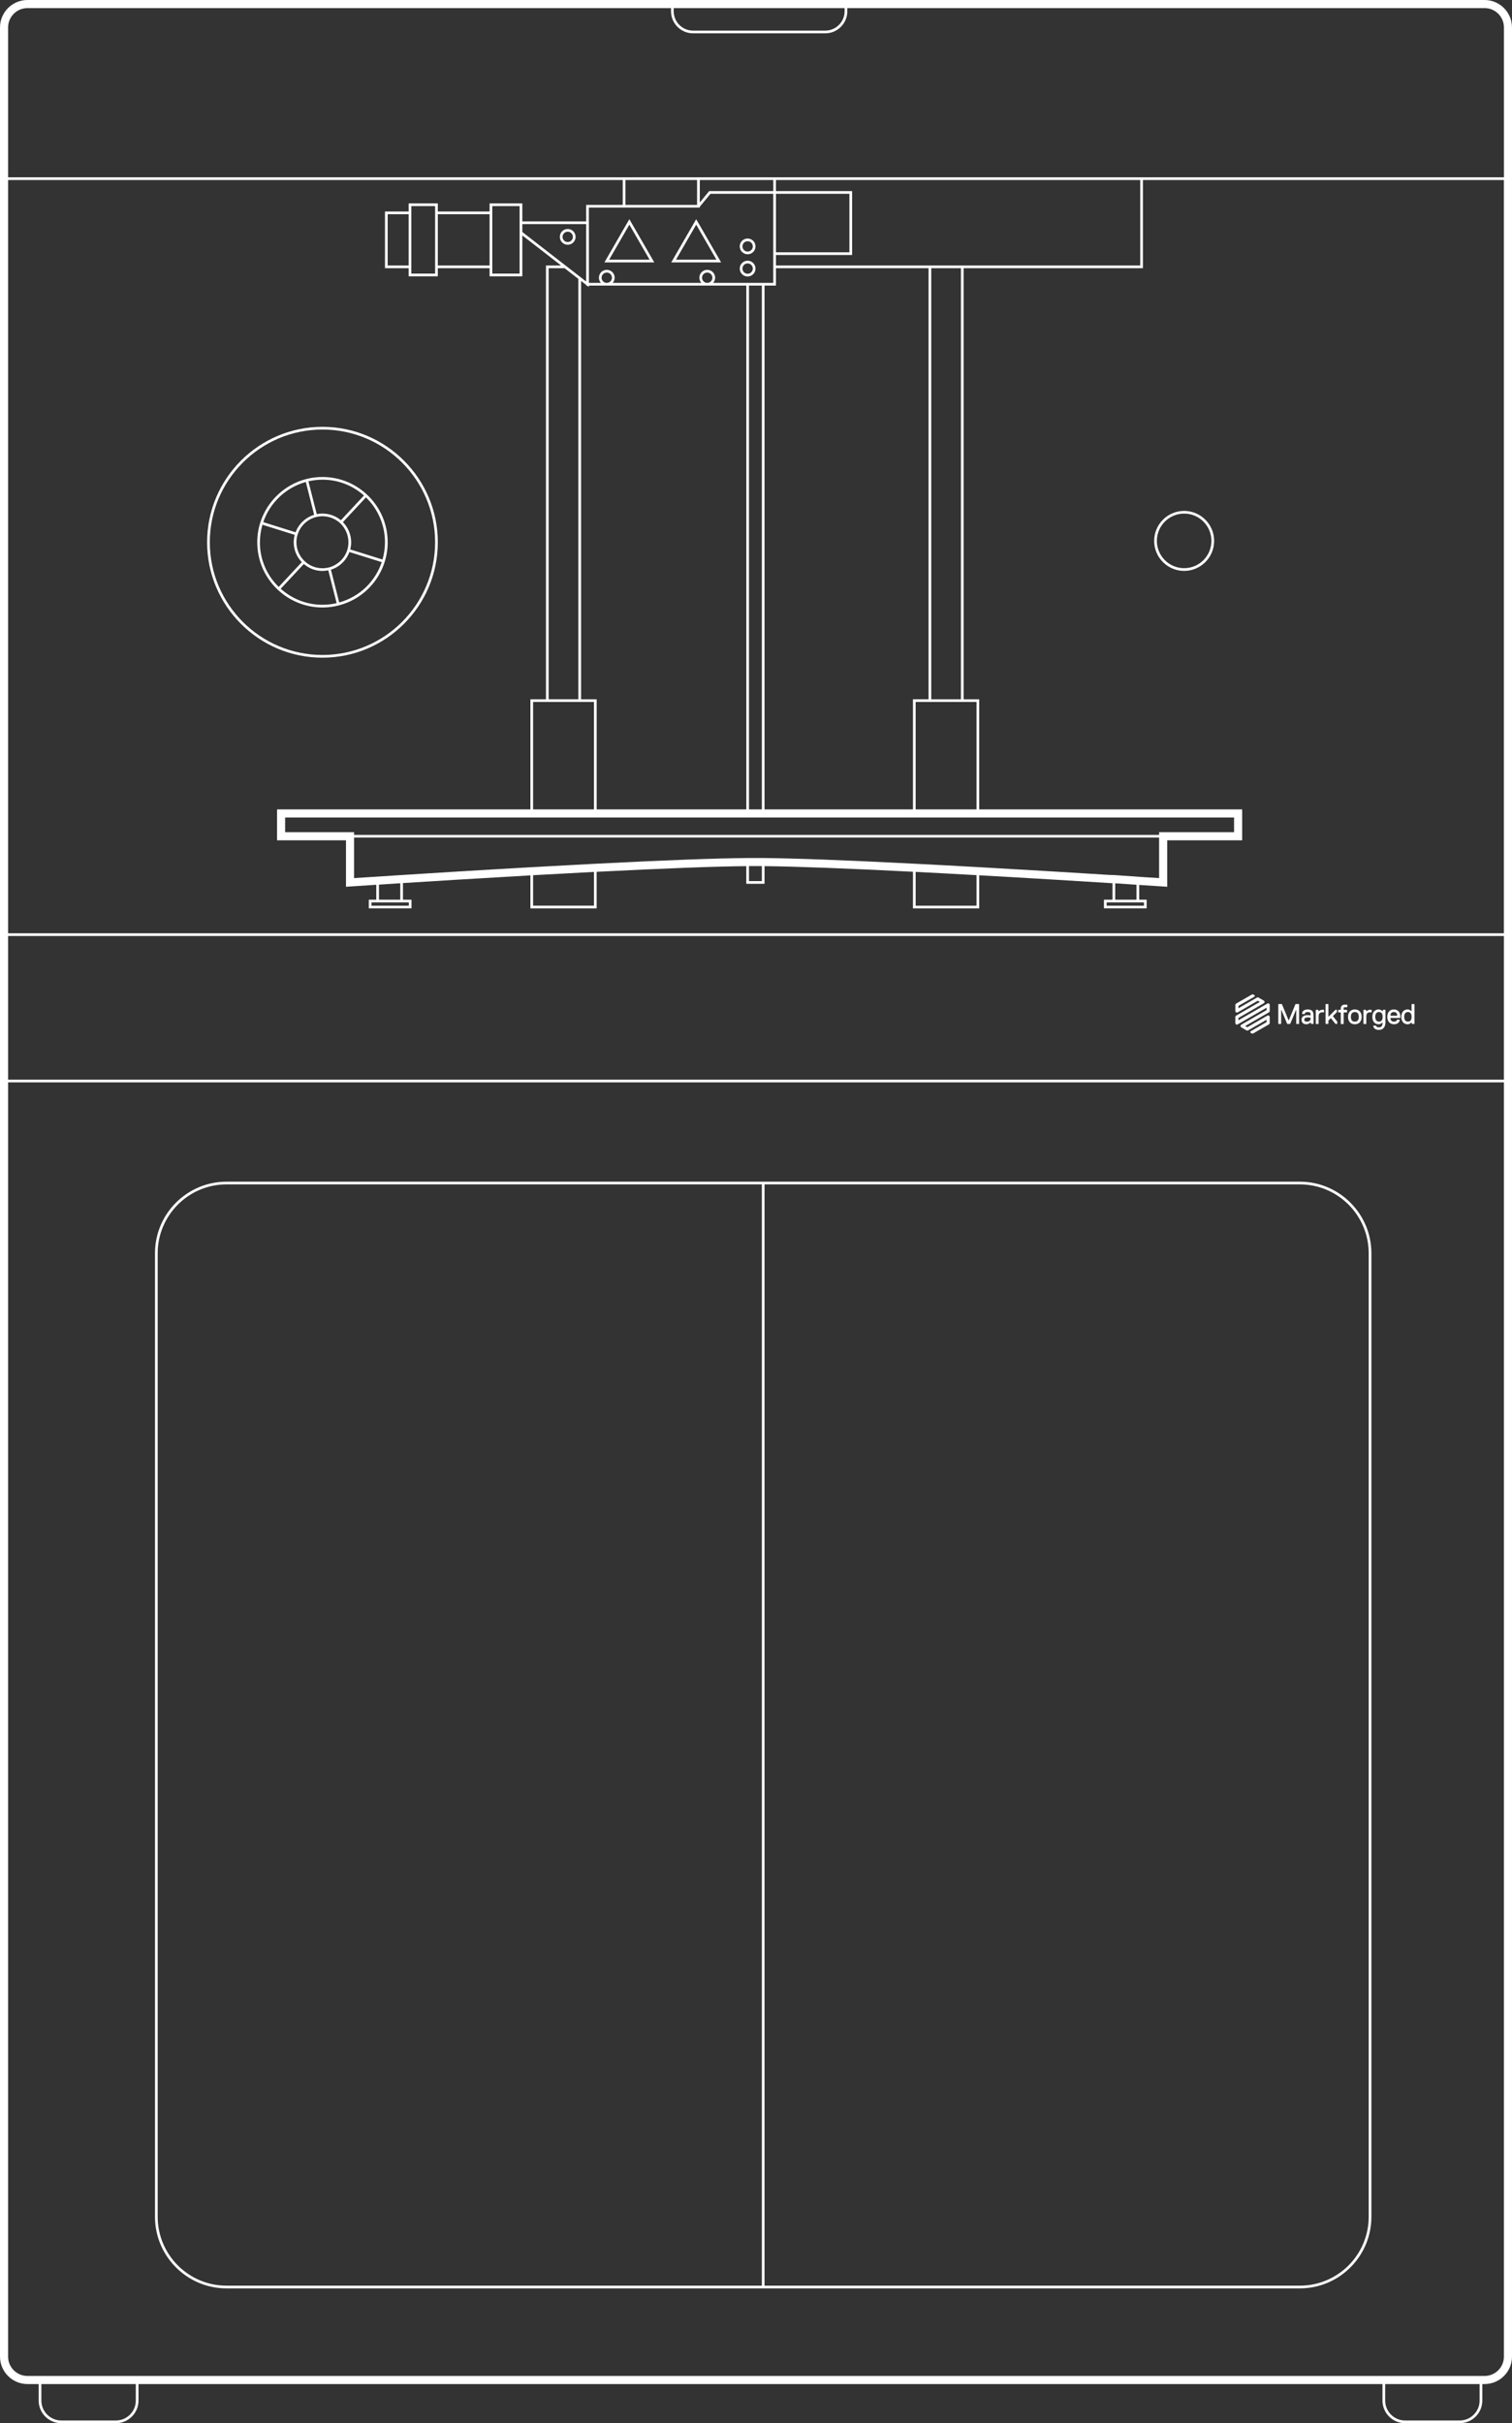 <?xml version="1.0" encoding="UTF-8"?>
<svg id="Warstwa_1" data-name="Warstwa 1" xmlns="http://www.w3.org/2000/svg" viewBox="0 0 560.33 897.5">
  <rect x="0" y="0" width="560.33" height="897.5" fill="#333333" stroke="none"/>
  <defs>
    <style>
      .cls-1 {
        fill: #fff;
        stroke-width: 0px;
      }
    </style>
  </defs>
  <g>
    <path class="cls-1" d="M550.17,0H10.17C4.56,0,0,4.56,0,10.17v862.67c0,5.6,4.56,10.16,10.17,10.16h4.16v6.11c0,4.63,3.76,8.39,8.39,8.39h20.22c4.63,0,8.39-3.76,8.39-8.39v-6.11h461v6.11c0,4.63,3.76,8.39,8.39,8.39h20.22c4.63,0,8.39-3.76,8.39-8.39v-6.11h.84c5.6,0,10.16-4.56,10.16-10.16V10.17c0-5.61-4.56-10.17-10.16-10.17ZM249.67,3h63.33v1.17c0,3.95-3.22,7.17-7.17,7.17h-49c-3.95,0-7.17-3.22-7.17-7.17v-1.17ZM10.17,3h238.5v1.17c0,4.5,3.66,8.17,8.17,8.17h49c4.5,0,8.17-3.66,8.17-8.17v-1.17h236.17c3.95,0,7.16,3.22,7.16,7.17v55.5H3V10.17c0-3.95,3.22-7.17,7.17-7.17ZM3,345.67V66.67h227.78v9.22h-13.56v6.11h-23.66v-6.66h-12.12v3h-19.19v-3h-10.81v3h-8.77v21h8.77v3h10.81v-3h19.19v3h12.12v-15.15l14.39,11.15h-5.62v160.66h-5.77v40.78h-93.89v11.45h25.55v17.21l1.6-.11s3.57-.24,9.62-.63v5.52h-2.77v3.22h15.83v-3.22h-3.17v-6.15c9.09-.58,26.89-1.69,47.23-2.85v12.23h24.55v-13.55c25.09-1.28,43.73-1.99,55.45-2.1v6.54h6.77v-6.54c11.89.13,30.38.83,55,2.08v13.57h24.56v-12.26c19.09,1.06,37.3,2.18,49.39,2.94v6.09h-3.17v3.22h15.83v-3.22h-2.77v-5.46c5.55.36,8.79.57,8.79.57l1.6.11v-17.21h27.77v-11.45h-97.44v-40.78h-5.78V99.34h66.44v-32.67h133.77v279H3ZM557.33,346.67v53.22H3v-53.22h554.33ZM356.11,259h-11V99.34h11v159.66ZM357.11,260h0s4.78,0,4.78,0v39.78h-22.56v-39.78h4.78s13,0,13,0ZM422.17,334.23h0s1.77,0,1.77,0v1.22h-13.83v-1.22h2.17s9.89,0,9.89,0ZM149.33,334.23h0s2.17,0,2.17,0v1.22h-13.83v-1.22h1.77s9.89,0,9.89,0ZM140.44,333.23v-5.58c1.95-.13,4.11-.26,6.49-.42l1.4-.09v6.09h-7.89ZM192.56,86.42v14.92h-10.12v-25h10.12v10.08ZM161.25,99.34v2h-8.81v-25h8.81v23ZM151.44,98.34h-7.77v-19h7.77v19ZM162.25,79.34h19.19v19h-19.19v-19ZM193.56,83h23.66v21.26l-1.89-1.46h0l-.31-.24-21.46-16.63v-2.92ZM217.55,105.78l.67.52v-.52h6.62s.01,0,.02,0,.01,0,.02,0h37.2s.01,0,.02,0,.01,0,.02,0h14.45v194h-55.45v-40.78h-5.78V104.06l1.89,1.46v.25h.33ZM218.22,82v-5.11h41.11v-.32l3.95-4.79h23.28v27.56h0v5.44h-22.28c.45-.51.74-1.18.74-1.92,0-1.61-1.31-2.92-2.92-2.92s-2.92,1.31-2.92,2.92c0,.74.28,1.4.74,1.92h-32.87c.45-.51.74-1.18.74-1.92,0-1.61-1.31-2.92-2.92-2.92s-2.92,1.31-2.92,2.92c0,.74.28,1.4.74,1.92h-4.45v-22.78ZM282.33,299.78h-4.77V105.78h4.77v194ZM412.88,324.1l-1.6-.04h0c-12.21-.76-30.11-1.86-48.81-2.9-8.57-.48-16.28-.9-23.57-1.26-25.23-1.29-44.09-2-56.08-2.11h-3.26c-.81-.01-1.65-.01-2.52,0-11.79.1-30.8.81-56.51,2.13-7.83.4-15.78.83-23.56,1.27-20.88,1.18-39.19,2.33-48.24,2.91l-2,.13c-7.47.48-12.96.84-15.52,1v-15.01h298.34v15.01c-1.35-.09-3.53-.23-6.39-.41l-10.29-.72ZM131.22,309.23v-1h-25.55v-5.45h351.66v5.45h-27.77v1H131.22ZM338.33,299.78h-55V105.78h4.23v-6.44h56.55v159.66h-5.78v40.78ZM287.56,71.78h27.22v21.67h-27.22v-21.67ZM262.07,104.78c-1.05-.01-1.9-.87-1.9-1.92s.86-1.92,1.92-1.92,1.92.86,1.92,1.92-.85,1.91-1.9,1.92h-.04ZM224.84,104.78c-1.05-.01-1.9-.87-1.9-1.92s.86-1.92,1.92-1.92,1.92.86,1.92,1.92-.85,1.91-1.9,1.92h-.04ZM214.33,103.29v155.71h-11V99.34h5.91l5.09,3.95ZM215.33,260h4.78v39.78h-22.55v-39.78h17.77ZM197.56,324.16c7.45-.42,15.05-.83,22.55-1.22v12.5h-22.55v-11.28ZM277.56,320.78c.69-.01,1.36-.02,2.01,0h2.76v5.56h-4.77v-5.56ZM339.33,322.93c6.99.35,14.38.75,22.56,1.21v11.31h-22.56v-12.52ZM413.28,333.23v-6.05l.87.02,7.02.5v5.53h-7.89ZM344.11,98.34h-56.55v-3.89h28.22v-23.67h-28.22s0,0,0,0v-4.11h135v31.67h-78.44ZM286.56,70.78h-23.75l-3.47,4.22v-8.33h27.23v4.11ZM258.33,75.89h-26.55v-9.22h26.55v9.22ZM50.33,889.11c0,4.08-3.32,7.39-7.39,7.39h-20.22c-4.08,0-7.39-3.32-7.39-7.39v-6.11h35v6.11ZM548.33,889.11c0,4.08-3.32,7.39-7.39,7.39h-20.22c-4.08,0-7.39-3.32-7.39-7.39v-6.11h35v6.11ZM550.17,880H10.17c-3.95,0-7.17-3.21-7.17-7.16v-471.95h554.33v471.95c0,3.95-3.21,7.16-7.16,7.16Z"/>
    <path class="cls-1" d="M481.72,437.67H83.94c-14.61,0-26.5,11.89-26.5,26.5v356.89c0,14.61,11.89,26.5,26.5,26.5h397.78c14.61,0,26.5-11.89,26.5-26.5v-356.89c0-14.61-11.89-26.5-26.5-26.5ZM58.44,821.06v-356.89c0-14.06,11.44-25.5,25.5-25.5h198.39v407.89H83.94c-14.06,0-25.5-11.44-25.5-25.5ZM507.22,821.06c0,14.06-11.44,25.5-25.5,25.5h-198.39v-407.89h198.39c14.06,0,25.5,11.44,25.5,25.5v356.89Z"/>
    <path class="cls-1" d="M438.83,189.23c-6.12,0-11.11,4.98-11.11,11.11s4.98,11.11,11.11,11.11,11.11-4.98,11.11-11.11-4.98-11.11-11.11-11.11ZM438.83,210.44c-5.57,0-10.11-4.53-10.11-10.11s4.53-10.11,10.11-10.11,10.11,4.53,10.11,10.11-4.53,10.11-10.11,10.11Z"/>
    <path class="cls-1" d="M125.49,224.24c10.7-2.72,18.18-12.34,18.18-23.4,0-13.33-10.84-24.17-24.17-24.17-2.03,0-4.03.25-5.94.74-8.05,2.03-14.61,8.22-17.11,16.16-.74,2.34-1.11,4.79-1.11,7.27,0,6.74,2.71,13,7.64,17.62,4.5,4.21,10.37,6.54,16.53,6.54,2.05,0,4.07-.25,5.99-.76ZM104.03,218.06l8.56-9.17c1.92,1.66,4.35,2.58,6.91,2.58.73,0,1.45-.09,2.16-.24l3.1,12.16c-1.7.4-3.46.61-5.26.61-5.74,0-11.2-2.12-15.47-5.94ZM110.32,197.92c1-3.16,3.61-5.62,6.82-6.42.78-.2,1.58-.3,2.36-.3.61,0,1.21.06,1.8.17,1.37.26,2.65.81,3.79,1.62.33.23.65.48.95.76.92.85,1.64,1.87,2.16,2.98.04.08.09.16.12.25.08.17.13.35.2.53.05.13.11.26.15.4.07.21.12.43.17.65.03.1.06.2.08.31.03.14.04.28.07.42.09.52.14,1.04.14,1.56,0,.96-.14,1.91-.43,2.84-.69,2.24-2.2,4.12-4.15,5.33-.47.29-.96.56-1.48.77-.38.15-.77.28-1.18.38-.78.2-1.59.3-2.4.3-2.47,0-4.82-.93-6.61-2.64-1.93-1.8-3.03-4.35-3.03-6.99,0-1,.15-1.98.46-2.92ZM125.71,223.14l-3.08-12.16c.28-.08.56-.16.82-.27,2.79-1.12,5-3.41,6.04-6.26l11.98,3.75c-2.39,7.16-8.2,12.85-15.76,14.94ZM142.67,200.84c0,2.21-.33,4.35-.91,6.4l-11.96-3.74c.22-.87.34-1.76.34-2.66,0-.37-.02-.74-.06-1.1-.25-2.39-1.32-4.64-3.01-6.36l8.55-9.16c4.35,4.21,7.05,10.11,7.05,16.62ZM134.88,183.53l-8.55,9.16c-2.44-2.05-5.72-2.91-8.94-2.26l-3.1-12.16c1.69-.39,3.44-.61,5.21-.61,5.9,0,11.29,2.22,15.38,5.86ZM113.34,178.52l3.08,12.16c-3.17.96-5.73,3.37-6.88,6.47l-11.98-3.76c2.46-7.23,8.43-12.86,15.77-14.88ZM96.33,200.84c0-2.21.32-4.39.93-6.49l11.96,3.75c-.24.89-.37,1.8-.37,2.74,0,2.76,1.1,5.41,3,7.37l-8.57,9.18c-4.49-4.4-6.97-10.25-6.97-16.54Z"/>
    <path class="cls-1" d="M162.25,200.84c0-23.57-19.18-42.75-42.75-42.75s-42.75,19.18-42.75,42.75,19.18,42.75,42.75,42.75,42.75-19.18,42.75-42.75ZM77.75,200.84c0-23.02,18.73-41.75,41.75-41.75s41.75,18.73,41.75,41.75-18.73,41.75-41.75,41.75-41.75-18.73-41.75-41.75Z"/>
    <path class="cls-1" d="M233.23,81.19l-9.24,16h18.48l-9.24-16ZM233.23,83.19l7.51,13h-15.01l7.51-13Z"/>
    <path class="cls-1" d="M258,81.19l-9.24,16h18.48l-9.24-16ZM258,83.19l7.51,13h-15.01l7.51-13Z"/>
    <path class="cls-1" d="M210.39,84.81c-1.61,0-2.92,1.31-2.92,2.92s1.31,2.92,2.92,2.92,2.92-1.31,2.92-2.92-1.31-2.92-2.92-2.92ZM210.39,89.65c-1.06,0-1.92-.86-1.92-1.92s.86-1.92,1.92-1.92,1.92.86,1.92,1.92-.86,1.92-1.92,1.92Z"/>
    <path class="cls-1" d="M277.06,94.18c1.61,0,2.92-1.31,2.92-2.92s-1.31-2.92-2.92-2.92-2.92,1.31-2.92,2.92,1.31,2.92,2.92,2.92ZM277.06,89.34c1.06,0,1.92.86,1.92,1.92s-.86,1.92-1.92,1.92-1.92-.86-1.92-1.92.86-1.92,1.92-1.92Z"/>
    <path class="cls-1" d="M277.06,102.4c1.61,0,2.92-1.31,2.92-2.92s-1.31-2.92-2.92-2.92-2.92,1.31-2.92,2.92,1.31,2.92,2.92,2.92ZM277.06,97.56c1.06,0,1.92.86,1.92,1.92s-.86,1.92-1.92,1.92-1.92-.86-1.92-1.92.86-1.92,1.92-1.92Z"/>
  </g>
  <path class="cls-1" d="M480.16,371.88l-.11.11-2.42,5.89h-.11l-2.42-5.89-.11-.11h-1.16l-.11.11v7.16l.11.11h.84l.11-.11v-5.05h.11l2.1,5.05.11.11h.95l.11-.11,2.1-5.05h.11v5.05l.11.11h.84l.11-.11v-7.16l-.11-.11h-1.16ZM486.28,374.45c-.16-.19-.38-.33-.65-.43-.27-.09-.6-.14-.99-.14s-.72.05-.99.14c-.27.09-.49.22-.65.37-.16.15-.28.32-.35.51-.07.19-.11.38-.11.56l.11.11h.84l.11-.11c0-.21.08-.37.25-.47.16-.11.43-.16.8-.16s.64.06.8.19c.16.13.25.38.25.75v.21l-.11.11c-.08-.01-.18-.03-.27-.05-.08-.01-.18-.03-.3-.04-.12-.01-.24-.02-.37-.02-.34,0-.66.03-.94.1-.28.07-.53.17-.73.3-.2.14-.36.31-.47.53-.11.21-.17.46-.17.75,0,.53.15.94.46,1.24.3.3.75.45,1.33.45.27,0,.49-.03.67-.1.18-.07.33-.14.45-.22.13-.09.25-.2.35-.32h.11l.11.42.11.11h.74l.11-.11v-2.94c0-.39-.04-.73-.11-1.03-.07-.29-.19-.53-.35-.72ZM485.68,377.35c0,.32-.12.57-.37.76-.25.19-.58.29-1,.29-.32,0-.55-.06-.71-.17-.16-.11-.24-.3-.24-.57s.11-.47.33-.62c.22-.15.56-.22,1.04-.22.13,0,.25,0,.35.02.1.01.19.02.27.04.08.02.16.04.22.05l.11.11v.32ZM490.15,373.99c-.18,0-.34.01-.48.04-.14.02-.26.06-.36.11-.11.05-.2.1-.28.17-.08.07-.16.14-.24.22h-.11l-.11-.42-.11-.11h-.74l-.11.11v5.05l.11.11h.84l.11-.11v-2.63c0-.32.03-.57.09-.78.06-.2.15-.36.27-.48.12-.12.26-.2.43-.25.17-.05.36-.07.57-.07h.53l.11-.11v-.74l-.11-.11h-.42ZM493.99,376.3l1.47-1.47v-.74l-.11-.11h-.32l-.21.11-2.42,2.42h-.11v-4.52l-.11-.11h-.84l-.11.11v7.15l.11.11h.84l.11-.11v-1.05l.11-.21.74-.74h.11l1.58,2,.21.11h.42l.11-.11v-.74l-1.58-2v-.11ZM507.82,373.99c-.18,0-.34.01-.48.04-.14.02-.26.06-.36.11-.11.05-.2.1-.28.17-.08.07-.16.14-.24.22h-.11l-.11-.42-.11-.11h-.74l-.11.11v5.05l.11.11h.84l.11-.11v-2.63c0-.32.03-.57.09-.78.06-.2.15-.36.27-.48.12-.12.26-.2.43-.25.17-.05.36-.07.57-.07h.53l.11-.11v-.74l-.11-.11h-.42ZM512.6,373.99l-.11.11-.11.42h-.11c-.09-.12-.2-.22-.33-.32-.11-.08-.25-.15-.43-.22-.17-.07-.38-.1-.62-.1-.37,0-.7.07-.98.21-.28.14-.53.33-.73.57-.2.24-.35.53-.45.87-.1.34-.15.7-.15,1.09s.05.76.15,1.09c.1.34.25.63.45.87.2.24.44.43.73.57.28.14.61.21.98.21.24,0,.44-.03.62-.1.17-.07.31-.14.43-.22.13-.09.23-.2.33-.32h.11c0,.58-.11,1.03-.33,1.33-.22.3-.56.46-1.04.46-.27,0-.48-.04-.65-.11-.16-.07-.3-.21-.4-.42l-.11-.11h-.84l-.11.11c.06.42.26.77.62,1.05.35.28.85.42,1.49.42.32,0,.62-.05.91-.15.29-.1.55-.26.77-.48.22-.22.4-.52.54-.88.13-.36.2-.8.2-1.33v-4.52l-.11-.11h-.74ZM512.02,377.98c-.25.28-.58.42-1,.42s-.75-.15-1-.46c-.25-.3-.37-.75-.37-1.33s.12-1.03.37-1.33c.25-.3.58-.46,1-.46s.75.14,1,.42c.25.28.37.74.37,1.37s-.12,1.09-.37,1.37ZM470.28,371.72c-.18-.11-.41-.12-.6-.01l-10.73,6.19v-.89l9.38-5.41c.19-.11.3-.31.29-.52,0-.2-.12-.39-.3-.49l-1.92-1.11c-.18-.1-.4-.1-.58,0l-6.86,3.96v-.89l5.9-3.4c.21-.12.21-.43,0-.56l-.37-.21c-.19-.11-.42-.11-.61,0l-5.78,3.34c-.18.1-.29.3-.29.5v2.22c0,.2.1.4.27.5.18.11.41.12.6.01l7.44-4.3.77.45-8.8,5.08c-.18.1-.29.3-.29.5v2.22c0,.2.1.4.27.5.18.11.41.12.6.01l10.73-6.19v.89l-9.38,5.41c-.18.1-.29.3-.29.5s.11.4.29.5l1.93,1.12c.18.1.4.1.58,0l6.86-3.96v.89l-5.9,3.4c-.21.12-.21.43,0,.56l.37.21c.19.11.42.11.61,0l5.78-3.34c.18-.1.29-.3.29-.5v-2.22c0-.2-.1-.4-.27-.5-.18-.11-.41-.12-.6-.01l-7.44,4.3-.77-.45,8.8-5.08c.18-.1.29-.3.29-.5v-2.22c0-.2-.1-.4-.27-.5ZM518.38,374.7c-.2-.25-.45-.45-.75-.59-.3-.15-.67-.22-1.09-.22s-.78.07-1.09.22c-.3.15-.56.35-.75.59-.2.25-.34.54-.44.87-.09.33-.14.68-.14,1.05,0,.39.05.76.16,1.09.11.34.26.63.47.87.21.24.47.43.79.57.32.14.68.21,1.1.21.32,0,.6-.04.85-.13.25-.08.46-.2.64-.35.18-.15.32-.32.42-.5.1-.19.17-.39.19-.6l-.11-.11h-.84l-.11.11c-.06.13-.12.24-.19.32-.07.08-.16.14-.25.19-.09.05-.19.08-.29.09-.1.02-.21.03-.31.03-.32,0-.56-.06-.75-.17-.18-.11-.32-.24-.41-.38-.09-.14-.15-.28-.17-.42-.02-.14-.04-.23-.04-.29l.11-.11h3.47l.11-.11v-.32c0-.36-.05-.71-.14-1.05-.09-.33-.24-.62-.44-.87ZM517.7,376.2h-2.31l-.11-.11c0-.08.01-.19.04-.33.02-.14.08-.28.16-.42.08-.14.21-.26.38-.36.17-.1.4-.15.68-.15s.52.05.68.15c.17.1.29.22.38.36.08.14.14.28.16.42.02.14.04.25.04.33l-.11.11ZM503.94,374.62c-.22-.24-.48-.42-.79-.55-.31-.13-.66-.19-1.06-.19s-.74.06-1.06.19c-.31.13-.58.31-.79.55-.22.24-.38.53-.5.86-.12.34-.17.71-.17,1.14s.06.8.17,1.14c.12.34.28.62.5.86.22.24.48.42.79.55.31.13.66.19,1.06.19s.74-.06,1.06-.19c.31-.13.58-.31.79-.55.22-.24.38-.53.5-.86.12-.34.17-.71.17-1.14s-.06-.8-.17-1.14c-.12-.34-.28-.62-.5-.86ZM503.18,377.95c-.25.3-.62.46-1.09.46s-.84-.15-1.09-.46c-.25-.3-.38-.75-.38-1.33s.13-1.03.38-1.33c.25-.3.62-.46,1.09-.46s.84.15,1.09.46c.25.3.38.75.38,1.33s-.13,1.03-.38,1.33ZM498.35,372.1c-.18,0-.36.03-.54.08-.18.05-.34.14-.47.25-.14.11-.25.25-.33.43-.08.17-.13.38-.13.62v.42l-.11.11h-.74l-.11.11v.74l.11.11h.74l.11.11v4.1l.11.11h.84l.11-.11v-4.1l.11-.11h1.05l.11-.11v-.74l-.11-.11h-1.05l-.11-.11v-.42c0-.16.04-.27.13-.33.09-.06.18-.09.29-.09h.84l.11-.11v-.74l-.11-.11h-.84ZM524.06,371.89h-.84l-.11.11v2.52h-.11c-.09-.12-.2-.22-.33-.32-.11-.08-.25-.15-.43-.22-.17-.07-.38-.1-.62-.1-.37,0-.7.07-.98.21-.28.14-.53.33-.73.57-.2.24-.35.53-.45.87-.1.34-.15.7-.15,1.09s.05.76.15,1.09c.1.34.25.63.45.87.2.24.44.43.73.57.28.14.61.21.98.21.24,0,.44-.03.62-.1.17-.07.31-.14.43-.22.13-.09.23-.2.33-.32h.11l.11.42.11.11h.74l.11-.11v-7.15l-.11-.11ZM522.75,377.98c-.25.28-.58.42-1,.42s-.75-.15-1-.46c-.25-.3-.37-.75-.37-1.33s.12-1.03.37-1.33c.25-.3.58-.46,1-.46s.75.14,1,.42c.25.28.37.74.37,1.37s-.12,1.09-.37,1.37Z"/>
</svg>